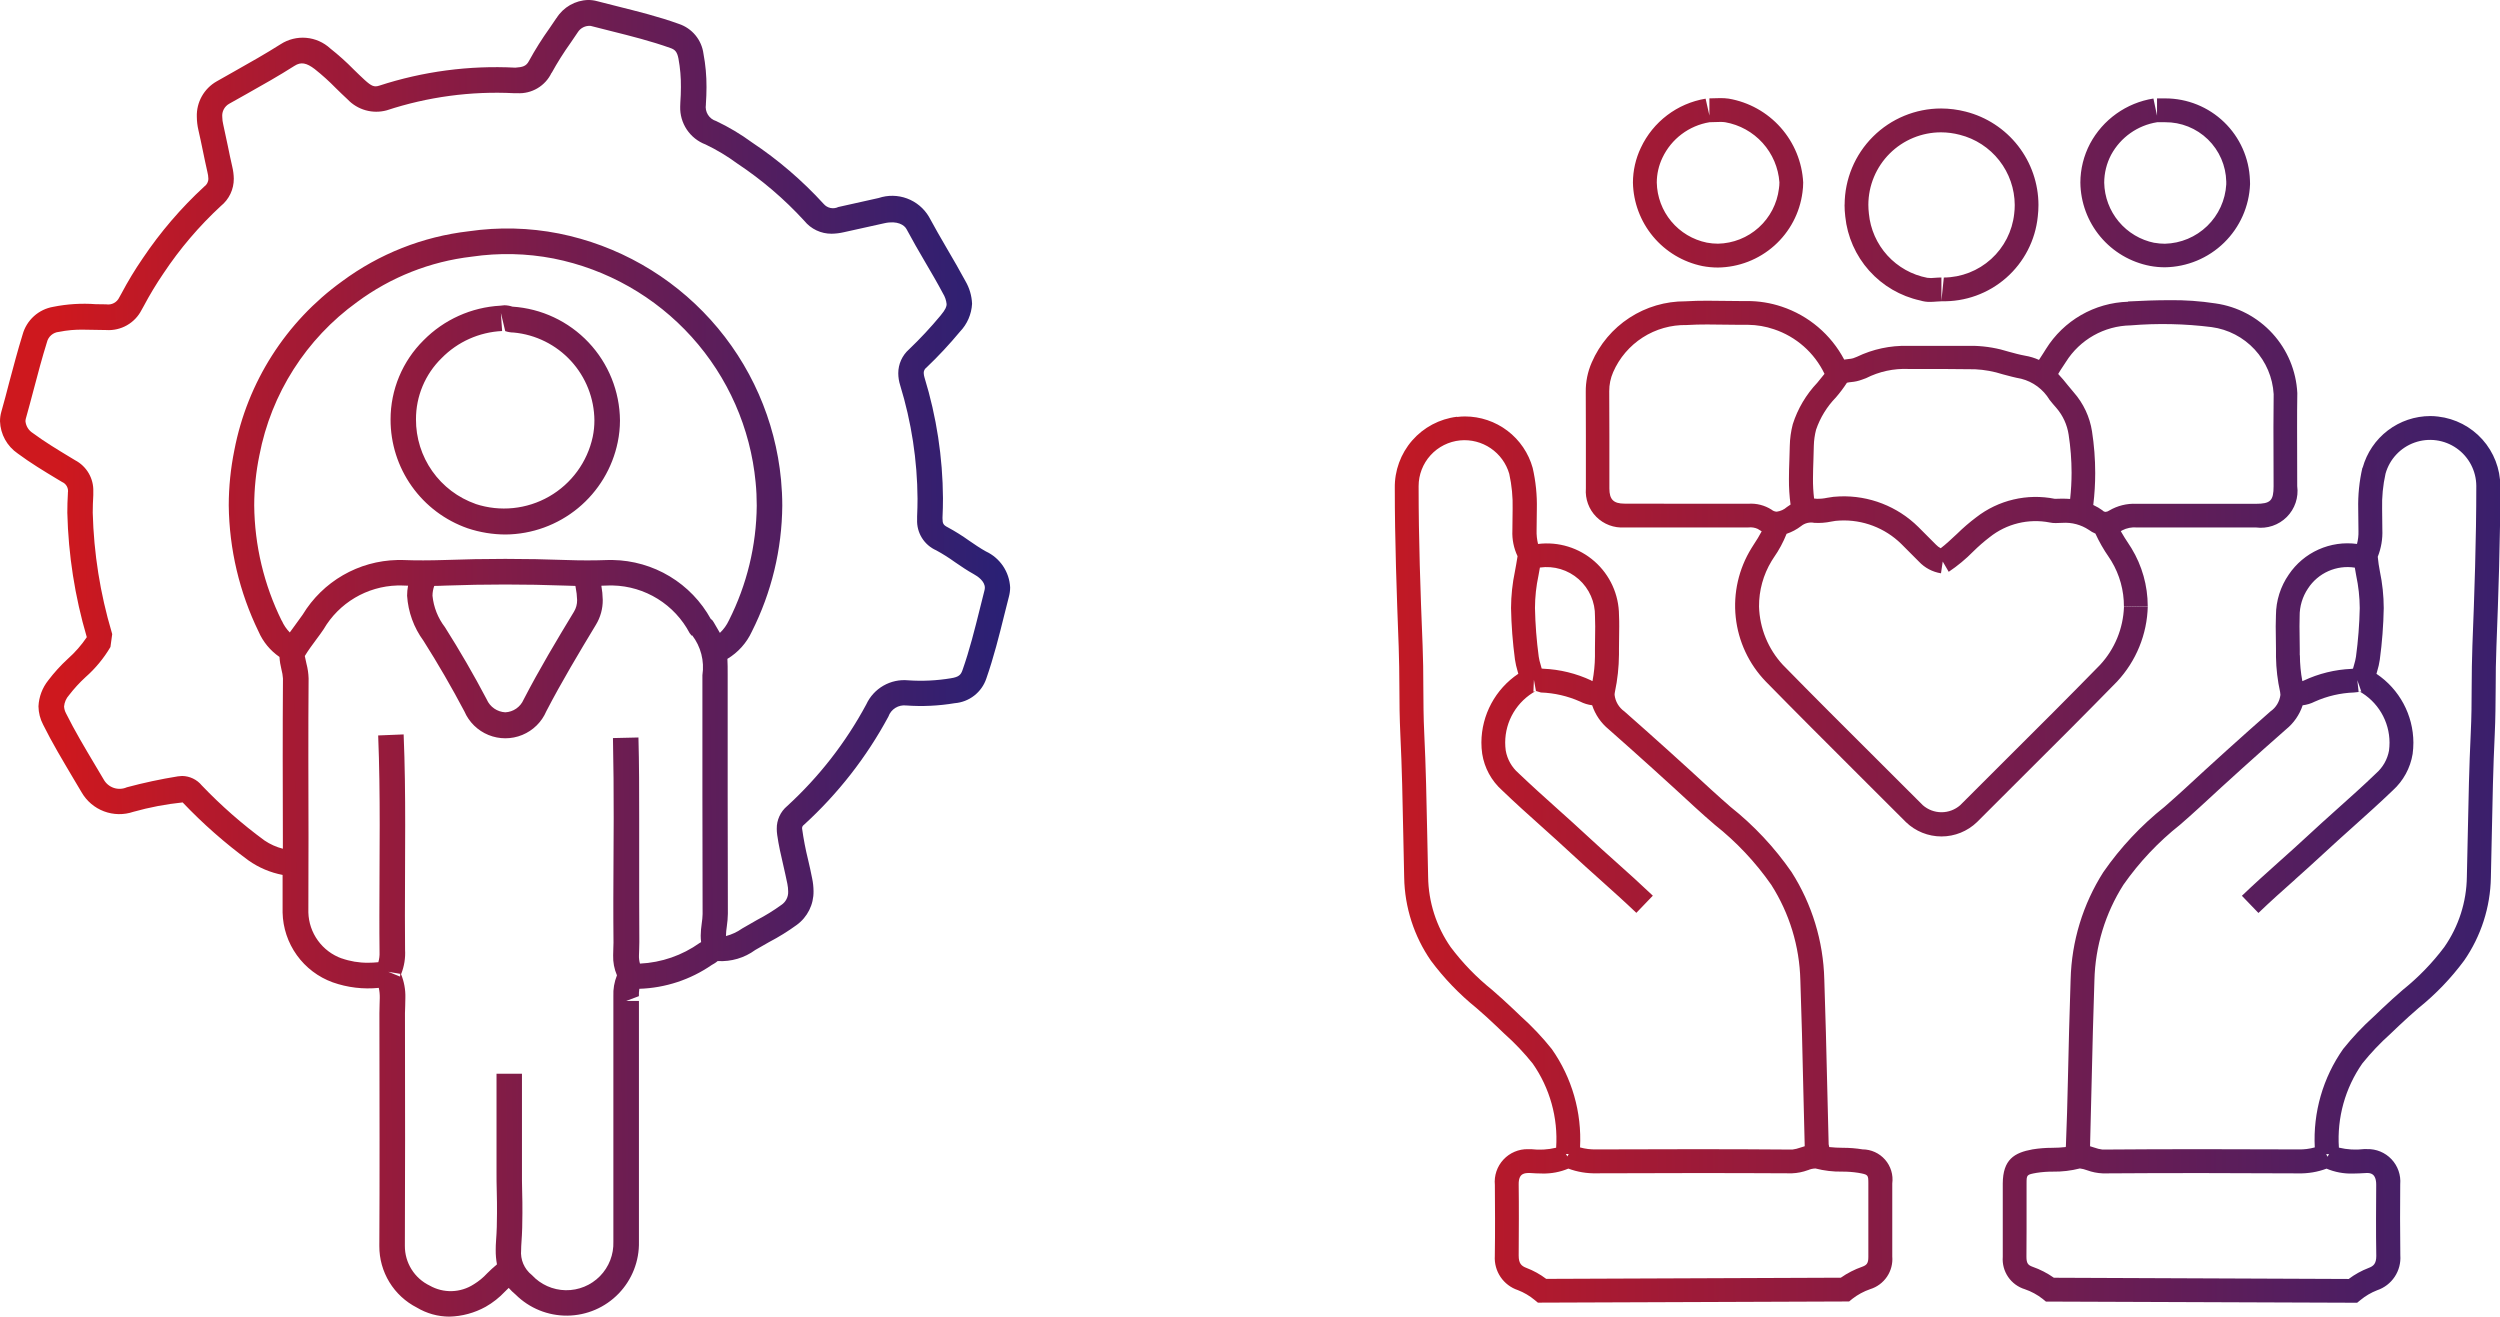 <svg xmlns="http://www.w3.org/2000/svg" xmlns:xlink="http://www.w3.org/1999/xlink" width="101.904" height="53.667" viewBox="0 0 101.904 53.667">
  <defs>
    <linearGradient id="linear-gradient" x1="-0.085" y1="1.168" x2="1.121" y2="1.157" gradientUnits="objectBoundingBox">
      <stop offset="0" stop-color="#ce181e"/>
      <stop offset="1" stop-color="#2a2075"/>
    </linearGradient>
    <linearGradient id="linear-gradient-2" x1="0.064" y1="0.796" x2="1" y2="0.781" xlink:href="#linear-gradient"/>
    <clipPath id="clip-path">
      <path id="Path_4755" data-name="Path 4755" d="M16.839,43.7a.793.793,0,0,1,.308-.07,4.056,4.056,0,0,0,1.087.128,4.221,4.221,0,0,1,.654.048c.414.075.414.075.415.441l0,.647,0,1.449,0,.894c0,.262-.067.332-.254.4a3.575,3.575,0,0,0-.868.445L6.172,48.13a3.274,3.274,0,0,0-.809-.448c-.2-.077-.313-.176-.313-.5v0c0-.5.007-1.006.007-1.511,0-.461,0-.921-.007-1.391s.251-.463.446-.466c.171.012.343.021.514.021a2.58,2.58,0,0,0,1.065-.2,3.063,3.063,0,0,0,1.143.192c2.619-.01,5.238-.015,7.857,0l.118,0a2.088,2.088,0,0,0,.646-.129m-9.864-.658.114,0-.054.1Zm1.038-19.3a5.114,5.114,0,0,0-1.961-.481l-.065-.007c-.014-.051-.027-.1-.042-.154a2.1,2.1,0,0,1-.078-.331,17.456,17.456,0,0,1-.153-1.983,6.469,6.469,0,0,1,.144-1.331c.019-.1.037-.205.057-.318A1.97,1.97,0,0,1,8.16,21.121c.006.139.009.277.009.417l-.01.9,0,.326a5.9,5.9,0,0,1-.1,1,.169.169,0,0,1-.05-.019M7.551,42.771A6.381,6.381,0,0,0,6.4,38.763a10.912,10.912,0,0,0-1.255-1.329l-.329-.314c-.275-.264-.56-.516-.847-.768a9.716,9.716,0,0,1-1.691-1.745,5.121,5.121,0,0,1-.919-2.86l-.037-1.733c-.028-1.38-.055-2.758-.122-4.135-.031-.63-.033-1.258-.037-1.888,0-.555-.007-1.109-.029-1.664C1.042,20.057.971,18,.971,15.816a1.874,1.874,0,0,1,1.694-1.864,1.9,1.9,0,0,1,2,1.361,5.9,5.9,0,0,1,.138,1.431l-.01.885a2.208,2.208,0,0,0,.211,1.044c-.036.233-.072.431-.106.612a7.5,7.5,0,0,0-.16,1.5,18.671,18.671,0,0,0,.16,2.1,3.3,3.3,0,0,0,.109.48c.01.033.019.066.028.1a3.391,3.391,0,0,0-1.505,2.8,3.215,3.215,0,0,0,.033.463,2.516,2.516,0,0,0,.809,1.486c.529.509,1.075,1,1.621,1.488.408.366.818.734,1.219,1.108.376.35.76.692,1.142,1.035.5.449,1.005.9,1.492,1.365l.672-.7c-.5-.475-1.005-.932-1.516-1.387-.378-.339-.757-.676-1.126-1.021-.408-.379-.821-.751-1.234-1.121-.538-.482-1.075-.965-1.6-1.466a1.582,1.582,0,0,1-.52-.919,2.479,2.479,0,0,1-.022-.33,2.4,2.4,0,0,1,1.25-2.1.237.237,0,0,1-.1.028l.021-.484.083.457h0l.2.061a4.3,4.3,0,0,1,1.6.37,1.452,1.452,0,0,0,.491.15,2.128,2.128,0,0,0,.674.981Q10.5,27.3,12.245,28.913c.261.241.528.474.8.709a11.533,11.533,0,0,1,2.3,2.444,7.578,7.578,0,0,1,1.186,3.888c.051,1.444.086,2.888.118,4.332l.059,2.387,0,.051-.17.053a1.536,1.536,0,0,1-.333.082h-.016q-2-.016-3.99-.015t-3.987.009a2.288,2.288,0,0,1-.664-.082M2.533,12.989A2.881,2.881,0,0,0,0,15.9c0,2.123.076,4.271.159,6.468C.18,22.91.183,23.455.187,24c0,.642.009,1.284.039,1.927.066,1.368.094,2.737.12,4.107l.037,1.739a6.142,6.142,0,0,0,1.089,3.386,10.69,10.69,0,0,0,1.851,1.926c.276.241.55.481.811.735l.337.322a9.959,9.959,0,0,1,1.15,1.21,5.361,5.361,0,0,1,.956,3.432h0a2.924,2.924,0,0,1-1.021.059l-.125,0A1.33,1.33,0,0,0,4.079,44.3q.008.683.007,1.369c0,.5,0,1-.009,1.529a1.378,1.378,0,0,0,.942,1.391,2.442,2.442,0,0,1,.68.4l.134.11,12.686-.048.133-.109a2.524,2.524,0,0,1,.726-.393,1.282,1.282,0,0,0,.9-1.333l0-.875v-2.1a1.229,1.229,0,0,0-1.212-1.39,4.9,4.9,0,0,0-.808-.064,5.334,5.334,0,0,1-.55-.03c-.007-.034-.016-.071-.023-.111l-.059-2.385c-.035-1.447-.068-2.895-.119-4.343a8.53,8.53,0,0,0-1.335-4.372,12.423,12.423,0,0,0-2.488-2.656c-.261-.229-.522-.458-.776-.692Q11.151,26.577,9.359,25a.96.96,0,0,1-.4-.675.573.573,0,0,1,.013-.118,7.613,7.613,0,0,0,.166-1.525l0-.243.01-.9c0-.153,0-.306-.009-.459a2.939,2.939,0,0,0-3.3-2.906,2.077,2.077,0,0,1-.059-.561V17.6l.01-.854a6.778,6.778,0,0,0-.169-1.67,2.867,2.867,0,0,0-2.76-2.1,2.4,2.4,0,0,0-.318.021M26.865,48.084A3.529,3.529,0,0,0,26,47.638c-.186-.067-.253-.138-.253-.41l.005-1.105V44.248c0-.366,0-.366.416-.441a4.185,4.185,0,0,1,.652-.048,4.187,4.187,0,0,0,1.105-.13,1.225,1.225,0,0,1,.289.072,2.1,2.1,0,0,0,.648.129l.121,0c2.617-.019,5.232-.014,7.856,0a3.074,3.074,0,0,0,1.141-.193,2.568,2.568,0,0,0,1.066.2c.17,0,.343-.01.573-.023.126,0,.385,0,.385.479q-.006.69-.007,1.381c0,.5,0,1.009.01,1.521,0,.314-.11.414-.316.491a3.329,3.329,0,0,0-.808.448Zm11.1-5.038.116,0-.062.106ZM36.888,22.711l0-.229-.011-.949c0-.136,0-.275.006-.409a2,2,0,0,1,.339-1.134,1.922,1.922,0,0,1,1.91-.851c.02.116.038.224.057.325a6.553,6.553,0,0,1,.144,1.323,17.432,17.432,0,0,1-.154,1.984,2.32,2.32,0,0,1-.077.33c-.015.05-.03.1-.044.155L39,23.265a5.094,5.094,0,0,0-1.957.481.182.182,0,0,1-.05.019,5.854,5.854,0,0,1-.1-1.055M36.7,31.846c.381-.342.762-.681,1.137-1.031.406-.379.82-.748,1.234-1.12.541-.485,1.083-.971,1.61-1.477a2.561,2.561,0,0,0,.808-1.485,3.538,3.538,0,0,0,.031-.46,3.394,3.394,0,0,0-1.506-2.806c.01-.032.018-.066.028-.1a3.045,3.045,0,0,0,.109-.48,18.137,18.137,0,0,0,.16-2.1,7.432,7.432,0,0,0-.158-1.5c-.034-.183-.068-.382-.086-.591a2.69,2.69,0,0,0,.187-1.111l-.009-.841a5.889,5.889,0,0,1,.139-1.436,1.885,1.885,0,0,1,3.7.5c0,2.226-.078,4.438-.159,6.511-.022.566-.026,1.132-.03,1.7,0,.619-.007,1.236-.037,1.855-.065,1.36-.093,2.72-.12,4.081l-.039,1.788a5.117,5.117,0,0,1-.919,2.861,9.722,9.722,0,0,1-1.695,1.748c-.284.25-.57.5-.843.763l-.33.315a11.079,11.079,0,0,0-1.255,1.329A6.4,6.4,0,0,0,37.5,42.771a2.277,2.277,0,0,1-.662.082c-2.662-.011-5.317-.016-7.978.006h-.016a1.515,1.515,0,0,1-.334-.082l-.169-.053c0-.016,0-.033,0-.05.024-.862.044-1.726.064-2.588.033-1.377.065-2.755.113-4.132A7.588,7.588,0,0,1,29.7,32.066a11.616,11.616,0,0,1,2.311-2.449c.266-.233.531-.466.791-.706q1.742-1.613,3.526-3.18a2.112,2.112,0,0,0,.678-.981A1.476,1.476,0,0,0,37.5,24.6a4.284,4.284,0,0,1,1.6-.372l.188-.02-.054-.483.165.471a.244.244,0,0,1-.1-.024,2.4,2.4,0,0,1,1.248,2.1,2.744,2.744,0,0,1-.021.326,1.616,1.616,0,0,1-.521.92c-.517.5-1.051.975-1.584,1.453-.419.376-.838.751-1.248,1.134-.369.343-.745.679-1.121,1.015-.513.459-1.025.918-1.523,1.395l.674.7c.488-.468.992-.919,1.5-1.369M39.44,15.073a6.768,6.768,0,0,0-.169,1.676l.01.906a1.841,1.841,0,0,1-.06.518,2.886,2.886,0,0,0-2.78,1.247,2.936,2.936,0,0,0-.524,1.661c-.006.15-.009.3-.009.452l.011.949,0,.3a7.137,7.137,0,0,0,.168,1.426.678.678,0,0,1,.013.118.957.957,0,0,1-.408.674q-1.792,1.576-3.545,3.2c-.252.232-.512.459-.771.688a12.523,12.523,0,0,0-2.493,2.66,8.545,8.545,0,0,0-1.335,4.373c-.048,1.381-.08,2.761-.112,4.141-.02.861-.042,1.723-.081,2.662a.216.216,0,0,1-.009.033,5.056,5.056,0,0,1-.549.031,4.953,4.953,0,0,0-.8.063c-.748.135-1.21.415-1.215,1.393v1.28l0,1.708a1.277,1.277,0,0,0,.9,1.32,2.473,2.473,0,0,1,.726.394l.133.109,12.686.048.134-.109a2.47,2.47,0,0,1,.68-.4,1.393,1.393,0,0,0,.946-1.42c-.007-.5-.01-1-.01-1.5,0-.457,0-.913.006-1.4a1.321,1.321,0,0,0-1.356-1.434l-.123,0a2.894,2.894,0,0,1-1.021-.06,5.371,5.371,0,0,1,.955-3.431,10.2,10.2,0,0,1,1.149-1.21l.339-.323c.262-.251.534-.491.81-.731a10.5,10.5,0,0,0,1.851-1.929,6.133,6.133,0,0,0,1.091-3.386l.039-1.792c.027-1.352.054-2.7.119-4.054.03-.631.033-1.264.038-1.9,0-.556.007-1.11.03-1.666.08-2.083.159-4.3.159-6.551a2.863,2.863,0,0,0-2.533-2.826,2.43,2.43,0,0,0-.32-.021,2.866,2.866,0,0,0-2.757,2.1m-15.8-4.007a4.387,4.387,0,0,1,1.134.207c.247.067.5.134.745.179a1.885,1.885,0,0,1,1.156.858c.089.111.181.224.279.332a2.161,2.161,0,0,1,.5,1.09,10.342,10.342,0,0,1,.12,1.548,10.079,10.079,0,0,1-.059,1.072c-.121-.009-.235-.012-.341-.012l-.281.007a3.956,3.956,0,0,0-3.211.757,7.808,7.808,0,0,0-.773.666c-.224.21-.472.442-.67.591a.722.722,0,0,1-.194-.147l-.719-.721a4.327,4.327,0,0,0-3.2-1.245,3.03,3.03,0,0,0-.516.057,1.779,1.779,0,0,1-.417.04c-.039,0-.077-.007-.115-.01a6.377,6.377,0,0,1-.045-.817c0-.252.01-.506.018-.757.006-.191.013-.381.016-.572a2.917,2.917,0,0,1,.092-.66,3.515,3.515,0,0,1,.807-1.314,5.4,5.4,0,0,0,.451-.6,1.131,1.131,0,0,1,.17-.027,1.648,1.648,0,0,0,.447-.1l.161-.059a3.492,3.492,0,0,1,1.731-.375h0l1.347,0ZM9.366,16.53c-.451,0-.619-.168-.619-.617l0-2.147c0-.6,0-1.2-.006-1.819a1.912,1.912,0,0,1,.16-.777A3.2,3.2,0,0,1,11.894,9.25c.279-.017.559-.023.84-.023l1.319.014.351,0a3.357,3.357,0,0,1,1.052.181,3.516,3.516,0,0,1,2.06,1.818c-.094.122-.194.242-.293.361a4.4,4.4,0,0,0-1,1.69,3.823,3.823,0,0,0-.123.889l-.016.554c-.01.264-.018.527-.018.791a7.291,7.291,0,0,0,.066,1.043c-.05.03-.1.063-.148.1a.779.779,0,0,1-.415.19.342.342,0,0,1-.211-.082,1.562,1.562,0,0,0-.941-.242l-2.58,0Zm19.494.283a2.253,2.253,0,0,0-.389-.228,10.78,10.78,0,0,0,.079-1.306,11.09,11.09,0,0,0-.131-1.7A3.136,3.136,0,0,0,27.68,12c-.086-.1-.168-.2-.25-.3-.12-.15-.247-.306-.389-.455.061-.11.131-.214.2-.317l.114-.174a3.179,3.179,0,0,1,2.639-1.49,15.98,15.98,0,0,1,3.3.07,2.928,2.928,0,0,1,2.53,2.733q-.008.676-.009,1.354l.006,2.4c0,.589-.127.714-.716.716H33.891l-3.664,0a1.992,1.992,0,0,0-1.1.271.315.315,0,0,1-.155.059.187.187,0,0,1-.114-.047M29.894,8.3a4.088,4.088,0,0,0-3.356,1.933l-.1.159c-.059.087-.119.181-.18.279a2.293,2.293,0,0,0-.564-.171c-.221-.04-.44-.1-.659-.16a5.2,5.2,0,0,0-1.4-.241h0l-1.34,0-1.381,0a4.508,4.508,0,0,0-2.076.445l-.155.06a.882.882,0,0,1-.186.031c-.052.006-.113.014-.178.024a4.482,4.482,0,0,0-2.549-2.16,4.4,4.4,0,0,0-1.406-.227l-.3,0-1.319-.013c-.3,0-.6.005-.9.024a4.137,4.137,0,0,0-3.816,2.49,2.9,2.9,0,0,0-.245,1.207q.006.893.005,1.786l0,2.147A1.476,1.476,0,0,0,9.363,17.5l2.475,0,2.58,0a.716.716,0,0,1,.374.059,1.585,1.585,0,0,0,.163.1,5.989,5.989,0,0,1-.322.536l-.095.151a4.451,4.451,0,0,0,.584,5.435c1.25,1.276,2.515,2.537,3.779,3.8l1.932,1.929a2.087,2.087,0,0,0,2.9,0l1.842-1.84c1.3-1.291,2.589-2.581,3.867-3.888a4.664,4.664,0,0,0,1.251-3.068l-.971.024a3.665,3.665,0,0,1-.974,2.365c-1.274,1.305-2.566,2.592-3.858,3.878l-1.844,1.842a1.156,1.156,0,0,1-1.522,0l-1.934-1.931c-1.262-1.257-2.524-2.515-3.771-3.789a3.653,3.653,0,0,1-.972-2.376,3.537,3.537,0,0,1,.512-1.859l.093-.145a4.7,4.7,0,0,0,.518-.963,2.059,2.059,0,0,0,.593-.316.647.647,0,0,1,.538-.131,2.568,2.568,0,0,0,.686-.051,1.983,1.983,0,0,1,.358-.043h0a3.343,3.343,0,0,1,2.5.953l.719.721a1.571,1.571,0,0,0,.9.477l.071-.48.244.419a6.427,6.427,0,0,0,1-.829,7.111,7.111,0,0,1,.666-.581,3.006,3.006,0,0,1,2.455-.6,1.084,1.084,0,0,0,.238.023l.278-.009a1.735,1.735,0,0,1,1.072.285,1.268,1.268,0,0,0,.27.153,6.217,6.217,0,0,0,.545.954l.106.164a3.553,3.553,0,0,1,.511,1.86l.971-.026a4.547,4.547,0,0,0-.663-2.355l-.112-.174c-.109-.166-.226-.344-.323-.52l.055-.034a1.09,1.09,0,0,1,.6-.119l4.85,0a1.5,1.5,0,0,0,1.686-1.688l-.005-2.4c0-.447,0-.894.009-1.391a3.886,3.886,0,0,0-3.337-3.654,11.376,11.376,0,0,0-1.883-.131c-.529,0-1.092.021-1.681.052M18.333,4.346a4.112,4.112,0,0,0,.029.482A3.913,3.913,0,0,0,21.42,8.25a1.264,1.264,0,0,0,.4.057c.087,0,.177-.007.266-.014.066,0,.131-.011.195-.011V7.312c-.087,0-.178.006-.268.013a1.2,1.2,0,0,1-.308,0A2.948,2.948,0,0,1,19.325,4.71a3.244,3.244,0,0,1-.022-.364,2.961,2.961,0,0,1,2.964-2.951,3.062,3.062,0,0,1,.762.1A2.965,2.965,0,0,1,25.27,4.357a2.916,2.916,0,0,1-.022.357,2.912,2.912,0,0,1-2.869,2.6l-.1.966a3.843,3.843,0,0,0,3.93-3.452,4.174,4.174,0,0,0,.028-.471A3.935,3.935,0,0,0,23.27.551a4.086,4.086,0,0,0-1-.128,3.933,3.933,0,0,0-3.934,3.922M30.963,5.9a2.553,2.553,0,0,1-2.046-2.45A2.455,2.455,0,0,1,29.2,2.309,2.594,2.594,0,0,1,31.076.983H31.4a2.474,2.474,0,0,1,2.492,2.423l0,.109a2.568,2.568,0,0,1-2.5,2.421,2.406,2.406,0,0,1-.431-.039M31.07.012V.717l-.147-.7a3.567,3.567,0,0,0-2.584,1.841,3.43,3.43,0,0,0-.394,1.583,3.5,3.5,0,0,0,2.845,3.4,3.274,3.274,0,0,0,.6.055,3.523,3.523,0,0,0,3.472-3.392c0-.056,0-.113-.005-.161A3.451,3.451,0,0,0,31.406.012ZM12.718,5.891a2.552,2.552,0,0,1-2.039-2.448,2.358,2.358,0,0,1,.23-1.011A2.59,2.59,0,0,1,12.831.983l.444-.012a1.3,1.3,0,0,1,.195.013,2.682,2.682,0,0,1,2.208,2.449,1.765,1.765,0,0,1-.02.259,2.555,2.555,0,0,1-2.483,2.242,2.5,2.5,0,0,1-.457-.043M13.275,0l-.451.011v.7L12.669.023a3.559,3.559,0,0,0-2.639,2,3.324,3.324,0,0,0-.323,1.423,3.547,3.547,0,0,0,2.832,3.4,3.388,3.388,0,0,0,.632.06,3.518,3.518,0,0,0,3.447-3.067,2.861,2.861,0,0,0,.029-.4A3.662,3.662,0,0,0,13.612.022,2.385,2.385,0,0,0,13.275,0Z" transform="translate(0 -0.001)" fill="url(#linear-gradient)"/>
    </clipPath>
    <clipPath id="clip-path-2">
      <path id="Path_4757" data-name="Path 4757" d="M19.384,20.541a3.636,3.636,0,0,1-2.428-3.447A3.469,3.469,0,0,1,18,14.6a3.7,3.7,0,0,1,2.467-1.106l-.05-.737.177.741a1.109,1.109,0,0,0,.35.058,3.627,3.627,0,0,1,3.285,3.58,3.293,3.293,0,0,1-.068.67,3.7,3.7,0,0,1-4.774,2.738m1.01-8.083v0a4.763,4.763,0,0,0-3.129,1.408,4.54,4.54,0,0,0-1.348,3.232,4.687,4.687,0,0,0,3.143,4.434,4.907,4.907,0,0,0,1.544.253,4.71,4.71,0,0,0,4.573-3.765,4.4,4.4,0,0,0,.091-.883A4.688,4.688,0,0,0,20.886,12.5a1.088,1.088,0,0,0-.326-.056Zm-4.57,27.153.487.082V39.7a.828.828,0,0,1-.007.108Zm-1.9-.546a2.054,2.054,0,0,1-1.358-1.874l.006-3.071-.006-3.23c0-1.077,0-2.152.01-3.243a2.651,2.651,0,0,0-.087-.595c-.028-.121-.056-.246-.068-.314.14-.232.309-.46.479-.689.1-.131.194-.263.287-.4A3.6,3.6,0,0,1,16.2,23.866l.158,0,.275.009a2.238,2.238,0,0,0-.039.408,3.48,3.48,0,0,0,.667,1.836c.591.933,1.151,1.9,1.667,2.877a1.818,1.818,0,0,0,3.342-.006c.623-1.2,1.333-2.384,2.021-3.524a1.914,1.914,0,0,0,.278-1.013,3.647,3.647,0,0,0-.057-.577l.327-.01.14,0a3.637,3.637,0,0,1,3.132,1.942c.046.067.1.125.1.1l0-.015a2.142,2.142,0,0,1,.42,1.629V32.4q0,2.427.008,4.858a2.921,2.921,0,0,1-.034.373,3.857,3.857,0,0,0-.043.51,1.965,1.965,0,0,0,.017.263l-.059.033a4.565,4.565,0,0,1-2.434.842,1.077,1.077,0,0,1-.041-.334l.008-.238c0-.093.007-.187.007-.311v0c-.006-.571-.006-1.141-.006-1.71l0-3.333c0-1.1,0-2.193-.03-3.291l-1.039.024c.024,1.089.03,2.179.03,3.267L25,36.679c0,.574,0,1.147.007,1.745L25,38.659c0,.093-.007.187-.007.281a1.92,1.92,0,0,0,.155.817,2.045,2.045,0,0,0-.146.853l0,3.464v6.539a1.914,1.914,0,0,1-3.32,1.363,1.164,1.164,0,0,1-.44-1.028c0-.1.006-.195.013-.3.03-.4.039-.8.039-1.2,0-.293,0-.585-.01-.877s-.008-.574-.008-.859V43.767H20.239v3.945c0,.291,0,.583.01.875s.009.574.009.861c0,.376-.009.752-.038,1.125-.01.13-.014.255-.014.377a3.023,3.023,0,0,0,.051.589c-.145.116-.273.243-.4.365a2.5,2.5,0,0,1-.545.447,1.728,1.728,0,0,1-1.795.054,1.785,1.785,0,0,1-1.014-1.621q.009-2.147.009-4.291L16.507,41.3l.009-.291c0-.112.007-.222.007-.332a2.366,2.366,0,0,0-.18-.979l.011,0a2.293,2.293,0,0,0,.157-.98c-.006-.464-.006-.928-.006-1.391l.011-3.7c0-1.229-.011-2.46-.063-3.69l-1.038.042c.049,1.216.062,2.433.062,3.647l-.013,3.7c0,.469,0,.936.007,1.489a1.279,1.279,0,0,1-.049.407,4.061,4.061,0,0,1-.42.022,3.157,3.157,0,0,1-1.082-.181m5.921-10.551c-.526-1-1.1-1.991-1.706-2.948a2.508,2.508,0,0,1-.506-1.28,1.22,1.22,0,0,1,.071-.4c.149,0,.3-.007.447-.013,1.631-.059,3.265-.059,4.893,0l.415.013.009.055a3.1,3.1,0,0,1,.06.52.886.886,0,0,1-.128.476c-.7,1.155-1.416,2.351-2.054,3.585a.857.857,0,0,1-.745.516.875.875,0,0,1-.755-.52M11.481,25.3a10.855,10.855,0,0,1-1.119-4.7,10.238,10.238,0,0,1,.211-2.04,10.029,10.029,0,0,1,3.984-6.248,9.738,9.738,0,0,1,4.673-1.849,9.958,9.958,0,0,1,3.334.075A10.29,10.29,0,0,1,30.8,19.657c.032.319.046.638.046.954a10.577,10.577,0,0,1-1.135,4.679,1.674,1.674,0,0,1-.367.509c-.068-.124-.15-.264-.251-.432a.362.362,0,0,0-.117-.137v.007a4.656,4.656,0,0,0-4-2.409l-.18,0c-.578.021-1.142.021-1.716,0q-2.483-.092-4.967,0c-.58.018-1.145.022-1.713,0l-.2,0a4.626,4.626,0,0,0-3.864,2.23c-.088.125-.18.251-.271.375s-.171.231-.253.348a1.593,1.593,0,0,1-.326-.482m11-22.325a12.429,12.429,0,0,1,.773-1.227l.289-.426a.561.561,0,0,1,.529-.264l.84.213c.8.2,1.628.409,2.41.688.179.063.273.145.328.432a6.033,6.033,0,0,1,.1,1.166c0,.206-.009.414-.023.616,0,.058-.006.115-.006.17A1.6,1.6,0,0,0,28.76,5.89a7.877,7.877,0,0,1,1.285.771A14.848,14.848,0,0,1,32.783,9a1.421,1.421,0,0,0,1.116.528,2.353,2.353,0,0,0,.5-.062L36.049,9.1c.54-.12.817.082.9.236.242.455.5.9.759,1.342.248.424.5.851.728,1.283a1.035,1.035,0,0,1,.15.438c0,.085-.03.206-.25.467a16.348,16.348,0,0,1-1.281,1.374,1.3,1.3,0,0,0-.44.975,1.636,1.636,0,0,0,.077.489,16.11,16.11,0,0,1,.708,4.623c0,.244-.007.49-.017.722l0,.128a1.309,1.309,0,0,0,.778,1.256,7.071,7.071,0,0,1,.762.48c.25.171.5.343.765.489.171.093.456.291.456.556a.485.485,0,0,1-.018.119l-.187.745c-.207.832-.422,1.692-.708,2.5-.065.185-.148.276-.471.326a7.486,7.486,0,0,1-1.742.084,1.7,1.7,0,0,0-1.707.981,15.681,15.681,0,0,1-3.227,4.146,1.183,1.183,0,0,0-.422.928,1.845,1.845,0,0,0,.018.247c.059.423.155.835.251,1.248.056.248.114.5.163.745a1.594,1.594,0,0,1,.033.309.624.624,0,0,1-.283.555,7.871,7.871,0,0,1-.983.607l-.606.348a2.05,2.05,0,0,1-.663.31v-.018a2.779,2.779,0,0,1,.034-.374,4.027,4.027,0,0,0,.043-.52q-.009-2.424-.008-4.847l0-4.876c0-.272,0-.485-.011-.664a2.534,2.534,0,0,0,.995-1.109,11.612,11.612,0,0,0,1.242-5.137c0-.349-.018-.7-.051-1.056A11.329,11.329,0,0,0,22.781,9.519a10.882,10.882,0,0,0-3.674-.091,10.743,10.743,0,0,0-5.167,2.043,11.052,11.052,0,0,0-4.387,6.877A11.4,11.4,0,0,0,9.324,20.6a12.064,12.064,0,0,0,1.215,5.144,2.428,2.428,0,0,0,.853,1.035,2.746,2.746,0,0,0,.08.509,1.909,1.909,0,0,1,.062.37c-.008,1.08-.01,2.157-.01,3.236l.006,3.23v.473a2.392,2.392,0,0,1-.749-.337,19.412,19.412,0,0,1-2.556-2.244,1.057,1.057,0,0,0-.8-.385l-.173.015a20.772,20.772,0,0,0-2.082.446.737.737,0,0,1-.943-.317l-.367-.618c-.4-.673-.817-1.371-1.168-2.078a.657.657,0,0,1-.08-.284.788.788,0,0,1,.2-.456,5.773,5.773,0,0,1,.676-.738,5.05,5.05,0,0,0,1.014-1.228l.072-.525-.021-.074A18.833,18.833,0,0,1,3.78,20.9c0-.237.009-.475.023-.717l0-.144a1.386,1.386,0,0,0-.741-1.278l-.207-.125c-.512-.309-1.038-.628-1.517-.982a.645.645,0,0,1-.3-.479.453.453,0,0,1,.015-.111c.113-.4.22-.806.327-1.21.168-.636.336-1.273.532-1.9a.552.552,0,0,1,.491-.425,4.55,4.55,0,0,1,1-.09l.929.015a1.505,1.505,0,0,0,1.439-.819l.085-.152a14.074,14.074,0,0,1,.806-1.337A15.216,15.216,0,0,1,9,8.4a1.42,1.42,0,0,0,.53-1.116,2.289,2.289,0,0,0-.065-.5c-.065-.279-.123-.559-.18-.841s-.12-.575-.185-.864a1.367,1.367,0,0,1-.04-.309.557.557,0,0,1,.286-.542l.712-.4c.653-.368,1.307-.736,1.944-1.142.265-.172.492-.124.827.131a9.161,9.161,0,0,1,.861.777c.156.152.311.305.474.454a1.613,1.613,0,0,0,1.6.45A14.284,14.284,0,0,1,20.954,3.8l.13,0a1.456,1.456,0,0,0,1.4-.835m.2-2.231-.283.416a13.205,13.205,0,0,0-.838,1.333c-.113.219-.258.255-.558.276a15.339,15.339,0,0,0-5.551.735c-.2.064-.308.021-.586-.23-.153-.139-.3-.284-.448-.428a10.181,10.181,0,0,0-.958-.86A1.656,1.656,0,0,0,11.444,1.8c-.619.393-1.256.752-1.893,1.111l-.721.408a1.6,1.6,0,0,0-.807,1.445,2.478,2.478,0,0,0,.065.542c.065.279.123.561.181.841s.119.577.185.865a1.22,1.22,0,0,1,.039.268.386.386,0,0,1-.17.328,16.471,16.471,0,0,0-2.507,2.926,14.564,14.564,0,0,0-.869,1.437l-.083.149a.5.5,0,0,1-.539.286L3.9,12.4a6.392,6.392,0,0,0-1.727.107A1.568,1.568,0,0,0,.921,13.64c-.2.644-.371,1.3-.545,1.946-.1.4-.21.8-.322,1.2A1.414,1.414,0,0,0,0,17.173a1.659,1.659,0,0,0,.724,1.314c.517.384,1.067.716,1.6,1.037l.207.124a.4.4,0,0,1,.236.441v.031c-.016.26-.023.52-.023.778a19.624,19.624,0,0,0,.791,5.065v.015a4.689,4.689,0,0,1-.767.875,6.591,6.591,0,0,0-.8.879,1.832,1.832,0,0,0-.4,1.06,1.65,1.65,0,0,0,.189.745c.368.744.8,1.459,1.207,2.15l.363.611a1.774,1.774,0,0,0,2.108.794,12,12,0,0,1,2.01-.383,20.275,20.275,0,0,0,2.69,2.369,3.572,3.572,0,0,0,1.384.586l0,1.533a3.1,3.1,0,0,0,2.041,2.845,4.336,4.336,0,0,0,1.88.226,1.719,1.719,0,0,1,.04.41l-.008.292c0,.112-.007.221-.007.332l.006,5.191c0,1.43,0,2.857-.009,4.3A2.8,2.8,0,0,0,16.992,53.3a2.59,2.59,0,0,0,1.322.369,3.217,3.217,0,0,0,1.48-.4,3.351,3.351,0,0,0,.794-.626c.05-.05.1-.1.148-.145a2.514,2.514,0,0,0,.284.275,2.948,2.948,0,0,0,5.024-2.162v-9.81h-.52l.518-.195a1.744,1.744,0,0,1,.018-.3,5.506,5.506,0,0,0,2.955-.973l.1-.058a.884.884,0,0,0,.138-.1,2.357,2.357,0,0,0,1.534-.452l.572-.327a8.932,8.932,0,0,0,1.111-.689,1.667,1.667,0,0,0,.691-1.382,2.592,2.592,0,0,0-.054-.506c-.05-.262-.109-.523-.17-.782a12.188,12.188,0,0,1-.242-1.261.16.16,0,0,1,.072-.152,16.655,16.655,0,0,0,3.446-4.415.683.683,0,0,1,.722-.452,8.345,8.345,0,0,0,1.98-.093,1.482,1.482,0,0,0,1.29-1.007c.3-.86.522-1.743.734-2.6l.186-.736a1.466,1.466,0,0,0,.05-.379,1.712,1.712,0,0,0-.992-1.466c-.235-.13-.456-.284-.678-.435a8.174,8.174,0,0,0-.876-.548c-.178-.091-.211-.153-.211-.367v-.028q.019-.393.019-.785a17.131,17.131,0,0,0-.753-4.925.7.7,0,0,1-.032-.187.269.269,0,0,1,.112-.218,17.108,17.108,0,0,0,1.364-1.461,1.778,1.778,0,0,0,.495-1.138,1.984,1.984,0,0,0-.271-.926c-.24-.446-.493-.882-.749-1.318s-.5-.865-.74-1.307a1.741,1.741,0,0,0-2.048-.761l-1.643.367a.5.5,0,0,1-.6-.128,15.857,15.857,0,0,0-2.926-2.509,8.99,8.99,0,0,0-1.455-.867.6.6,0,0,1-.418-.67V4.242c.016-.23.025-.46.025-.689a7.12,7.12,0,0,0-.124-1.365,1.482,1.482,0,0,0-1-1.212c-.83-.3-1.682-.509-2.507-.717L24.34.049A1.374,1.374,0,0,0,23.977,0a1.574,1.574,0,0,0-1.294.74" transform="translate(0 -0.001)" fill="url(#linear-gradient-2)"/>
    </clipPath>
  </defs>
  <g id="Group_6339" data-name="Group 6339" transform="translate(-5221 -12102)">
    <g id="Group_6329" data-name="Group 6329" transform="translate(5277.854 12105.999)">
      <g id="Group_3776" data-name="Group 3776" transform="translate(0 0.001)" clip-path="url(#clip-path)">
        <rect id="Rectangle_7024" data-name="Rectangle 7024" width="45.051" height="49.101" transform="translate(0 0)" fill="url(#linear-gradient)"/>
      </g>
    </g>
    <g id="Group_6330" data-name="Group 6330" transform="translate(5282.083 12101.999)">
      <g id="Group_3780" data-name="Group 3780" transform="translate(-61.083 0.001)" clip-path="url(#clip-path-2)">
        <rect id="Rectangle_7026" data-name="Rectangle 7026" width="41.179" height="53.877" transform="translate(0 0)" fill="url(#linear-gradient-2)"/>
      </g>
    </g>
  </g>
</svg>
